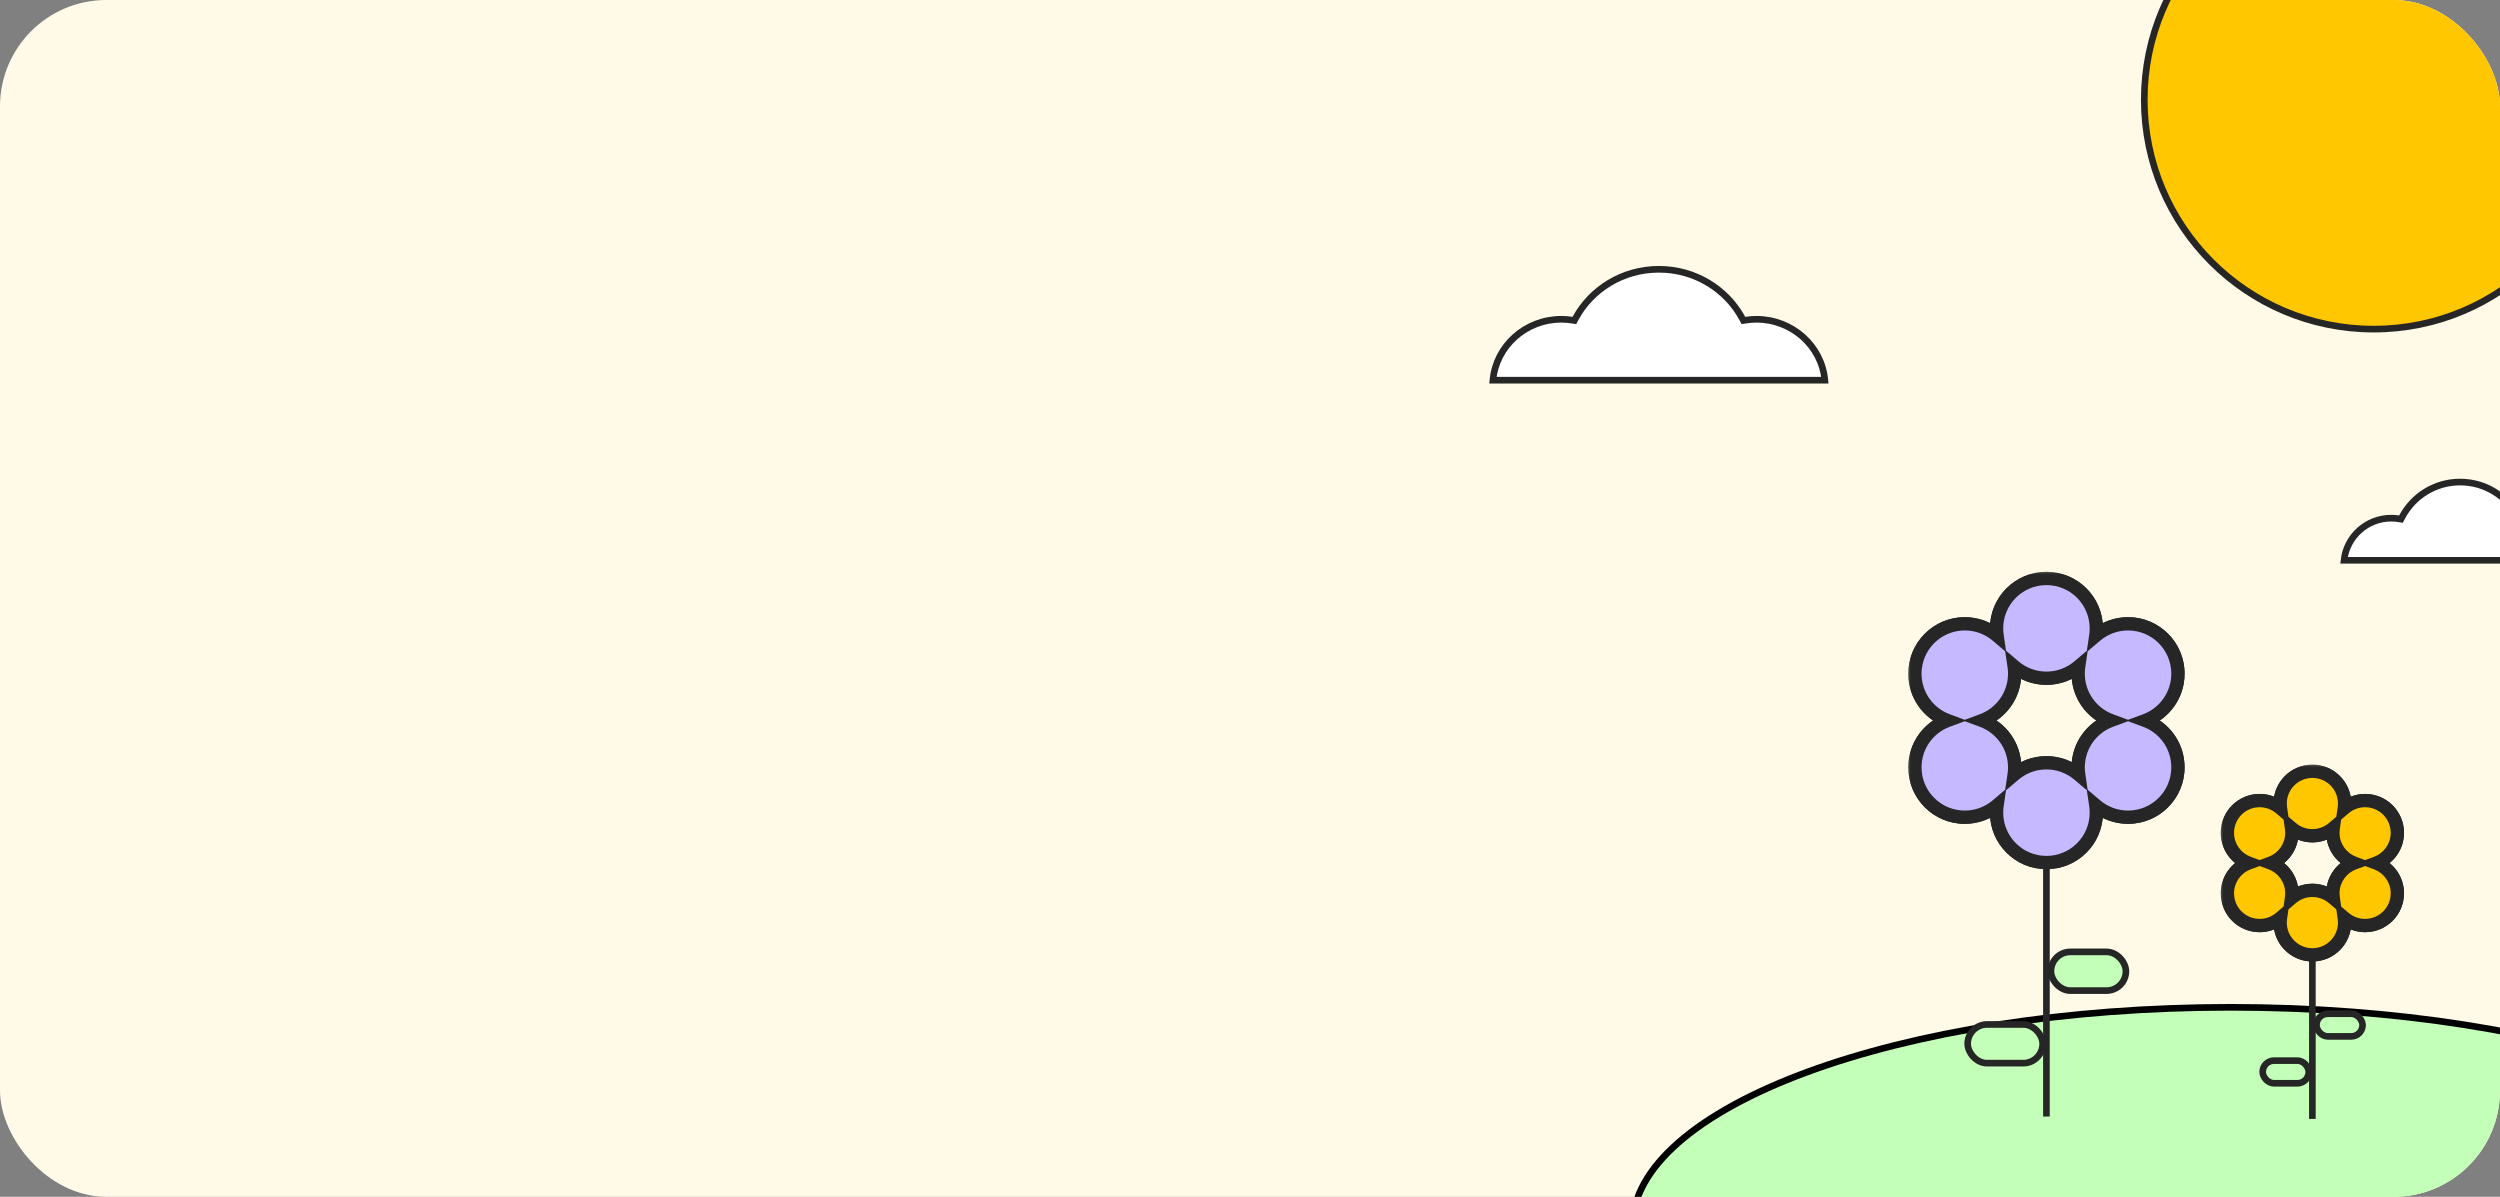 <?xml version="1.0" encoding="UTF-8"?> <svg xmlns="http://www.w3.org/2000/svg" width="376" height="180" viewBox="0 0 376 180" fill="none"><rect x="0" y="0" width="376" height="180" fill="#808080" stroke="none"/><g clip-path="url(#clip0_2754_13252)"><rect width="376" height="180" rx="16" fill="#FFFAE7"></rect><circle cx="357" cy="15" r="34.5" fill="#FFC700" stroke="#262626"></circle><path d="M264.17 48.02C269.568 48.02 273.989 52.056 274.46 57.182H224.535C225.005 52.056 229.426 48.02 234.824 48.02C235.372 48.02 235.908 48.065 236.436 48.146L236.784 48.199L236.952 47.889C239.324 43.498 244.05 40.5 249.497 40.5C254.945 40.5 259.67 43.498 262.043 47.889L262.21 48.199L262.558 48.146C263.087 48.065 263.622 48.02 264.17 48.02Z" fill="white" stroke="#262626"></path><path d="M380.356 77.931C384.031 77.931 387.061 80.705 387.457 84.27H352.539C352.935 80.705 355.966 77.931 359.641 77.931C360.019 77.931 360.389 77.963 360.755 78.02L361.107 78.075L361.274 77.76C362.926 74.631 366.214 72.5 369.998 72.5C373.783 72.5 377.07 74.631 378.722 77.76L378.889 78.075L379.242 78.02C379.607 77.963 379.978 77.931 380.356 77.931Z" fill="white" stroke="#262626"></path><path d="M425.5 184.5C425.5 188.928 423.077 193.209 418.559 197.163C414.041 201.117 407.476 204.7 399.32 207.719C383.011 213.756 360.447 217.5 335.5 217.5C310.553 217.5 287.989 213.756 271.68 207.719C263.524 204.7 256.959 201.117 252.441 197.163C247.923 193.209 245.5 188.928 245.5 184.5C245.5 180.072 247.923 175.791 252.441 171.837C256.959 167.883 263.524 164.3 271.68 161.281C287.989 155.244 310.553 151.5 335.5 151.5C360.447 151.5 383.011 155.244 399.32 161.281C407.476 164.3 414.041 167.883 418.559 171.837C423.077 175.791 425.5 180.072 425.5 184.5Z" fill="#C3FFB9" stroke="black"></path><path d="M307.781 129.729L307.781 167.926" stroke="#262626"></path><mask id="path-7-outside-1_2754_13252" maskUnits="userSpaceOnUse" x="287" y="86" width="42" height="45" fill="black"><rect fill="white" x="287" y="86" width="42" height="45"></rect><path fill-rule="evenodd" clip-rule="evenodd" d="M315.208 95.601C315.26 95.243 315.287 94.876 315.287 94.503C315.287 90.359 311.928 87 307.784 87C303.641 87 300.282 90.359 300.282 94.503C300.282 94.878 300.309 95.247 300.362 95.607C299.053 94.493 297.356 93.821 295.503 93.821C291.359 93.821 288 97.18 288 101.324C288 104.554 290.041 107.308 292.904 108.365C290.041 109.422 288 112.175 288 115.405C288 119.549 291.359 122.908 295.503 122.908C297.356 122.908 299.053 122.236 300.362 121.122C300.309 121.482 300.282 121.851 300.282 122.226C300.282 126.369 303.641 129.729 307.784 129.729C311.928 129.729 315.287 126.369 315.287 122.226C315.287 121.853 315.26 121.487 315.208 121.128C316.516 122.239 318.21 122.908 320.06 122.908C324.204 122.908 327.563 119.549 327.563 115.405C327.563 112.175 325.521 109.422 322.658 108.365C325.521 107.308 327.563 104.554 327.563 101.324C327.563 97.18 324.204 93.821 320.06 93.821C318.21 93.821 316.516 94.491 315.208 95.601ZM312.637 116.503C312.584 116.144 312.557 115.778 312.557 115.405C312.557 112.175 314.598 109.422 317.461 108.365C314.598 107.308 312.557 104.554 312.557 101.324C312.557 100.951 312.584 100.584 312.637 100.226C311.328 101.336 309.635 102.006 307.784 102.006C305.931 102.006 304.234 101.334 302.925 100.22C302.978 100.58 303.006 100.949 303.006 101.324C303.006 104.554 300.965 107.308 298.102 108.365C300.965 109.422 303.006 112.175 303.006 115.405C303.006 115.78 302.978 116.149 302.925 116.509C304.234 115.395 305.931 114.723 307.784 114.723C309.635 114.723 311.328 115.392 312.637 116.503Z"></path></mask><path fill-rule="evenodd" clip-rule="evenodd" d="M315.208 95.601C315.26 95.243 315.287 94.876 315.287 94.503C315.287 90.359 311.928 87 307.784 87C303.641 87 300.282 90.359 300.282 94.503C300.282 94.878 300.309 95.247 300.362 95.607C299.053 94.493 297.356 93.821 295.503 93.821C291.359 93.821 288 97.18 288 101.324C288 104.554 290.041 107.308 292.904 108.365C290.041 109.422 288 112.175 288 115.405C288 119.549 291.359 122.908 295.503 122.908C297.356 122.908 299.053 122.236 300.362 121.122C300.309 121.482 300.282 121.851 300.282 122.226C300.282 126.369 303.641 129.729 307.784 129.729C311.928 129.729 315.287 126.369 315.287 122.226C315.287 121.853 315.26 121.487 315.208 121.128C316.516 122.239 318.21 122.908 320.06 122.908C324.204 122.908 327.563 119.549 327.563 115.405C327.563 112.175 325.521 109.422 322.658 108.365C325.521 107.308 327.563 104.554 327.563 101.324C327.563 97.18 324.204 93.821 320.06 93.821C318.21 93.821 316.516 94.491 315.208 95.601ZM312.637 116.503C312.584 116.144 312.557 115.778 312.557 115.405C312.557 112.175 314.598 109.422 317.461 108.365C314.598 107.308 312.557 104.554 312.557 101.324C312.557 100.951 312.584 100.584 312.637 100.226C311.328 101.336 309.635 102.006 307.784 102.006C305.931 102.006 304.234 101.334 302.925 100.22C302.978 100.58 303.006 100.949 303.006 101.324C303.006 104.554 300.965 107.308 298.102 108.365C300.965 109.422 303.006 112.175 303.006 115.405C303.006 115.78 302.978 116.149 302.925 116.509C304.234 115.395 305.931 114.723 307.784 114.723C309.635 114.723 311.328 115.392 312.637 116.503Z" fill="#FFC700"></path><path d="M315.208 95.601L314.218 95.456L313.834 98.079L315.855 96.363L315.208 95.601ZM300.362 95.607L299.714 96.368L301.739 98.092L301.352 95.461L300.362 95.607ZM292.904 108.365L293.251 109.303L295.791 108.365L293.251 107.426L292.904 108.365ZM300.362 121.122L301.351 121.268L301.739 118.638L299.714 120.361L300.362 121.122ZM315.208 121.128L315.855 120.366L313.834 118.651L314.218 121.273L315.208 121.128ZM322.658 108.365L322.312 107.426L319.771 108.365L322.312 109.303L322.658 108.365ZM312.637 116.503L311.989 117.265L314.01 118.98L313.626 116.358L312.637 116.503ZM317.461 108.365L317.808 109.303L320.348 108.365L317.808 107.426L317.461 108.365ZM312.637 100.226L313.626 100.371L314.011 97.748L311.99 99.463L312.637 100.226ZM302.925 100.22L303.573 99.458L301.548 97.735L301.936 100.366L302.925 100.22ZM298.102 108.365L297.755 107.426L295.214 108.365L297.755 109.303L298.102 108.365ZM302.925 116.509L301.936 116.363L301.548 118.993L303.573 117.27L302.925 116.509ZM314.287 94.503C314.287 94.827 314.264 95.145 314.218 95.456L316.197 95.746C316.257 95.34 316.287 94.925 316.287 94.503H314.287ZM307.784 88C311.376 88 314.287 90.912 314.287 94.503H316.287C316.287 89.807 312.481 86 307.784 86V88ZM301.282 94.503C301.282 90.912 304.193 88 307.784 88V86C303.088 86 299.282 89.807 299.282 94.503H301.282ZM301.352 95.461C301.305 95.149 301.282 94.829 301.282 94.503H299.282C299.282 94.927 299.313 95.344 299.373 95.753L301.352 95.461ZM295.503 94.821C297.11 94.821 298.579 95.403 299.714 96.368L301.01 94.845C299.527 93.583 297.603 92.821 295.503 92.821V94.821ZM289 101.324C289 97.732 291.911 94.821 295.503 94.821V92.821C290.807 92.821 287 96.628 287 101.324H289ZM293.251 107.426C290.768 106.51 289 104.122 289 101.324H287C287 104.986 289.315 108.105 292.558 109.303L293.251 107.426ZM289 115.405C289 112.607 290.768 110.219 293.251 109.303L292.558 107.426C289.315 108.624 287 111.743 287 115.405H289ZM295.503 121.908C291.911 121.908 289 118.997 289 115.405H287C287 120.101 290.807 123.908 295.503 123.908V121.908ZM299.714 120.361C298.579 121.326 297.11 121.908 295.503 121.908V123.908C297.603 123.908 299.527 123.146 301.01 121.884L299.714 120.361ZM301.282 122.226C301.282 121.9 301.305 121.58 301.351 121.268L299.373 120.977C299.313 121.385 299.282 121.802 299.282 122.226H301.282ZM307.784 128.729C304.193 128.729 301.282 125.817 301.282 122.226H299.282C299.282 126.922 303.088 130.729 307.784 130.729V128.729ZM314.287 122.226C314.287 125.817 311.376 128.729 307.784 128.729V130.729C312.481 130.729 316.287 126.922 316.287 122.226H314.287ZM314.218 121.273C314.264 121.584 314.287 121.902 314.287 122.226H316.287C316.287 121.804 316.257 121.389 316.197 120.983L314.218 121.273ZM320.06 121.908C318.455 121.908 316.989 121.329 315.855 120.366L314.561 121.891C316.043 123.149 317.964 123.908 320.06 123.908V121.908ZM326.563 115.405C326.563 118.997 323.651 121.908 320.06 121.908V123.908C324.756 123.908 328.563 120.101 328.563 115.405H326.563ZM322.312 109.303C324.795 110.219 326.563 112.607 326.563 115.405H328.563C328.563 111.743 326.248 108.624 323.005 107.426L322.312 109.303ZM326.563 101.324C326.563 104.122 324.795 106.51 322.312 107.426L323.005 109.303C326.248 108.105 328.563 104.986 328.563 101.324H326.563ZM320.06 94.821C323.651 94.821 326.563 97.732 326.563 101.324H328.563C328.563 96.628 324.756 92.821 320.06 92.821V94.821ZM315.855 96.363C316.989 95.401 318.455 94.821 320.06 94.821V92.821C317.964 92.821 316.043 93.581 314.561 94.838L315.855 96.363ZM313.626 116.358C313.58 116.047 313.557 115.729 313.557 115.405H311.557C311.557 115.827 311.588 116.242 311.647 116.648L313.626 116.358ZM313.557 115.405C313.557 112.607 315.325 110.219 317.808 109.303L317.115 107.426C313.872 108.624 311.557 111.743 311.557 115.405H313.557ZM317.808 107.426C315.325 106.51 313.557 104.122 313.557 101.324H311.557C311.557 104.986 313.872 108.105 317.115 109.303L317.808 107.426ZM313.557 101.324C313.557 101 313.581 100.682 313.626 100.371L311.647 100.081C311.588 100.487 311.557 100.902 311.557 101.324H313.557ZM311.99 99.463C310.855 100.426 309.389 101.006 307.784 101.006V103.006C309.88 103.006 311.802 102.246 313.284 100.988L311.99 99.463ZM307.784 101.006C306.177 101.006 304.708 100.424 303.573 99.458L302.277 100.982C303.76 102.243 305.685 103.006 307.784 103.006V101.006ZM301.936 100.366C301.982 100.678 302.006 100.998 302.006 101.324H304.006C304.006 100.9 303.975 100.482 303.914 100.074L301.936 100.366ZM302.006 101.324C302.006 104.122 300.238 106.51 297.755 107.426L298.448 109.303C301.691 108.105 304.006 104.986 304.006 101.324H302.006ZM297.755 109.303C300.238 110.219 302.006 112.607 302.006 115.405H304.006C304.006 111.743 301.691 108.624 298.448 107.426L297.755 109.303ZM302.006 115.405C302.006 115.731 301.982 116.051 301.936 116.363L303.915 116.654C303.975 116.246 304.006 115.829 304.006 115.405H302.006ZM303.573 117.27C304.708 116.305 306.177 115.723 307.784 115.723V113.723C305.685 113.723 303.76 114.485 302.277 115.747L303.573 117.27ZM307.784 115.723C309.389 115.723 310.855 116.302 311.989 117.265L313.284 115.74C311.801 114.482 309.88 113.723 307.784 113.723V115.723Z" fill="#262626" mask="url(#path-7-outside-1_2754_13252)"></path><mask id="path-9-outside-2_2754_13252" maskUnits="userSpaceOnUse" x="287" y="86" width="42" height="45" fill="black"><rect fill="white" x="287" y="86" width="42" height="45"></rect><path fill-rule="evenodd" clip-rule="evenodd" d="M315.208 95.601C315.26 95.243 315.287 94.876 315.287 94.503C315.287 90.359 311.928 87 307.784 87C303.641 87 300.282 90.359 300.282 94.503C300.282 94.878 300.309 95.247 300.362 95.607C299.053 94.493 297.356 93.821 295.503 93.821C291.359 93.821 288 97.18 288 101.324C288 104.554 290.041 107.308 292.904 108.365C290.041 109.422 288 112.175 288 115.405C288 119.549 291.359 122.908 295.503 122.908C297.356 122.908 299.053 122.236 300.362 121.122C300.309 121.482 300.282 121.851 300.282 122.226C300.282 126.369 303.641 129.729 307.784 129.729C311.928 129.729 315.287 126.369 315.287 122.226C315.287 121.853 315.26 121.487 315.208 121.128C316.516 122.239 318.21 122.908 320.06 122.908C324.204 122.908 327.563 119.549 327.563 115.405C327.563 112.175 325.521 109.422 322.658 108.365C325.521 107.308 327.563 104.554 327.563 101.324C327.563 97.18 324.204 93.821 320.06 93.821C318.21 93.821 316.516 94.491 315.208 95.601ZM312.637 116.503C312.584 116.144 312.557 115.778 312.557 115.405C312.557 112.175 314.598 109.422 317.461 108.365C314.598 107.308 312.557 104.554 312.557 101.324C312.557 100.951 312.584 100.584 312.637 100.226C311.328 101.336 309.635 102.006 307.784 102.006C305.931 102.006 304.234 101.334 302.925 100.22C302.978 100.58 303.006 100.949 303.006 101.324C303.006 104.554 300.965 107.308 298.102 108.365C300.965 109.422 303.006 112.175 303.006 115.405C303.006 115.78 302.978 116.149 302.925 116.509C304.234 115.395 305.931 114.723 307.784 114.723C309.635 114.723 311.328 115.392 312.637 116.503Z"></path></mask><path fill-rule="evenodd" clip-rule="evenodd" d="M315.208 95.601C315.26 95.243 315.287 94.876 315.287 94.503C315.287 90.359 311.928 87 307.784 87C303.641 87 300.282 90.359 300.282 94.503C300.282 94.878 300.309 95.247 300.362 95.607C299.053 94.493 297.356 93.821 295.503 93.821C291.359 93.821 288 97.18 288 101.324C288 104.554 290.041 107.308 292.904 108.365C290.041 109.422 288 112.175 288 115.405C288 119.549 291.359 122.908 295.503 122.908C297.356 122.908 299.053 122.236 300.362 121.122C300.309 121.482 300.282 121.851 300.282 122.226C300.282 126.369 303.641 129.729 307.784 129.729C311.928 129.729 315.287 126.369 315.287 122.226C315.287 121.853 315.26 121.487 315.208 121.128C316.516 122.239 318.21 122.908 320.06 122.908C324.204 122.908 327.563 119.549 327.563 115.405C327.563 112.175 325.521 109.422 322.658 108.365C325.521 107.308 327.563 104.554 327.563 101.324C327.563 97.18 324.204 93.821 320.06 93.821C318.21 93.821 316.516 94.491 315.208 95.601ZM312.637 116.503C312.584 116.144 312.557 115.778 312.557 115.405C312.557 112.175 314.598 109.422 317.461 108.365C314.598 107.308 312.557 104.554 312.557 101.324C312.557 100.951 312.584 100.584 312.637 100.226C311.328 101.336 309.635 102.006 307.784 102.006C305.931 102.006 304.234 101.334 302.925 100.22C302.978 100.58 303.006 100.949 303.006 101.324C303.006 104.554 300.965 107.308 298.102 108.365C300.965 109.422 303.006 112.175 303.006 115.405C303.006 115.78 302.978 116.149 302.925 116.509C304.234 115.395 305.931 114.723 307.784 114.723C309.635 114.723 311.328 115.392 312.637 116.503Z" fill="#C6B9FF"></path><path d="M315.208 95.601L314.218 95.456L313.834 98.079L315.855 96.363L315.208 95.601ZM300.362 95.607L299.714 96.368L301.739 98.092L301.352 95.461L300.362 95.607ZM292.904 108.365L293.251 109.303L295.791 108.365L293.251 107.426L292.904 108.365ZM300.362 121.122L301.351 121.268L301.739 118.638L299.714 120.361L300.362 121.122ZM315.208 121.128L315.855 120.366L313.834 118.651L314.218 121.273L315.208 121.128ZM322.658 108.365L322.312 107.426L319.771 108.365L322.312 109.303L322.658 108.365ZM312.637 116.503L311.989 117.265L314.01 118.98L313.626 116.358L312.637 116.503ZM317.461 108.365L317.808 109.303L320.348 108.365L317.808 107.426L317.461 108.365ZM312.637 100.226L313.626 100.371L314.011 97.748L311.99 99.463L312.637 100.226ZM302.925 100.22L303.573 99.458L301.548 97.735L301.936 100.366L302.925 100.22ZM298.102 108.365L297.755 107.426L295.214 108.365L297.755 109.303L298.102 108.365ZM302.925 116.509L301.936 116.363L301.548 118.993L303.573 117.27L302.925 116.509ZM314.287 94.503C314.287 94.827 314.264 95.145 314.218 95.456L316.197 95.746C316.257 95.34 316.287 94.925 316.287 94.503H314.287ZM307.784 88C311.376 88 314.287 90.912 314.287 94.503H316.287C316.287 89.807 312.481 86 307.784 86V88ZM301.282 94.503C301.282 90.912 304.193 88 307.784 88V86C303.088 86 299.282 89.807 299.282 94.503H301.282ZM301.352 95.461C301.305 95.149 301.282 94.829 301.282 94.503H299.282C299.282 94.927 299.313 95.344 299.373 95.753L301.352 95.461ZM295.503 94.821C297.11 94.821 298.579 95.403 299.714 96.368L301.01 94.845C299.527 93.583 297.603 92.821 295.503 92.821V94.821ZM289 101.324C289 97.732 291.911 94.821 295.503 94.821V92.821C290.807 92.821 287 96.628 287 101.324H289ZM293.251 107.426C290.768 106.51 289 104.122 289 101.324H287C287 104.986 289.315 108.105 292.558 109.303L293.251 107.426ZM289 115.405C289 112.607 290.768 110.219 293.251 109.303L292.558 107.426C289.315 108.624 287 111.743 287 115.405H289ZM295.503 121.908C291.911 121.908 289 118.997 289 115.405H287C287 120.101 290.807 123.908 295.503 123.908V121.908ZM299.714 120.361C298.579 121.326 297.11 121.908 295.503 121.908V123.908C297.603 123.908 299.527 123.146 301.01 121.884L299.714 120.361ZM301.282 122.226C301.282 121.9 301.305 121.58 301.351 121.268L299.373 120.977C299.313 121.385 299.282 121.802 299.282 122.226H301.282ZM307.784 128.729C304.193 128.729 301.282 125.817 301.282 122.226H299.282C299.282 126.922 303.088 130.729 307.784 130.729V128.729ZM314.287 122.226C314.287 125.817 311.376 128.729 307.784 128.729V130.729C312.481 130.729 316.287 126.922 316.287 122.226H314.287ZM314.218 121.273C314.264 121.584 314.287 121.902 314.287 122.226H316.287C316.287 121.804 316.257 121.389 316.197 120.983L314.218 121.273ZM320.06 121.908C318.455 121.908 316.989 121.329 315.855 120.366L314.561 121.891C316.043 123.149 317.964 123.908 320.06 123.908V121.908ZM326.563 115.405C326.563 118.997 323.651 121.908 320.06 121.908V123.908C324.756 123.908 328.563 120.101 328.563 115.405H326.563ZM322.312 109.303C324.795 110.219 326.563 112.607 326.563 115.405H328.563C328.563 111.743 326.248 108.624 323.005 107.426L322.312 109.303ZM326.563 101.324C326.563 104.122 324.795 106.51 322.312 107.426L323.005 109.303C326.248 108.105 328.563 104.986 328.563 101.324H326.563ZM320.06 94.821C323.651 94.821 326.563 97.732 326.563 101.324H328.563C328.563 96.628 324.756 92.821 320.06 92.821V94.821ZM315.855 96.363C316.989 95.401 318.455 94.821 320.06 94.821V92.821C317.964 92.821 316.043 93.581 314.561 94.838L315.855 96.363ZM313.626 116.358C313.58 116.047 313.557 115.729 313.557 115.405H311.557C311.557 115.827 311.588 116.242 311.647 116.648L313.626 116.358ZM313.557 115.405C313.557 112.607 315.325 110.219 317.808 109.303L317.115 107.426C313.872 108.624 311.557 111.743 311.557 115.405H313.557ZM317.808 107.426C315.325 106.51 313.557 104.122 313.557 101.324H311.557C311.557 104.986 313.872 108.105 317.115 109.303L317.808 107.426ZM313.557 101.324C313.557 101 313.581 100.682 313.626 100.371L311.647 100.081C311.588 100.487 311.557 100.902 311.557 101.324H313.557ZM311.99 99.463C310.855 100.426 309.389 101.006 307.784 101.006V103.006C309.88 103.006 311.802 102.246 313.284 100.988L311.99 99.463ZM307.784 101.006C306.177 101.006 304.708 100.424 303.573 99.458L302.277 100.982C303.76 102.243 305.685 103.006 307.784 103.006V101.006ZM301.936 100.366C301.982 100.678 302.006 100.998 302.006 101.324H304.006C304.006 100.9 303.975 100.482 303.914 100.074L301.936 100.366ZM302.006 101.324C302.006 104.122 300.238 106.51 297.755 107.426L298.448 109.303C301.691 108.105 304.006 104.986 304.006 101.324H302.006ZM297.755 109.303C300.238 110.219 302.006 112.607 302.006 115.405H304.006C304.006 111.743 301.691 108.624 298.448 107.426L297.755 109.303ZM302.006 115.405C302.006 115.731 301.982 116.051 301.936 116.363L303.915 116.654C303.975 116.246 304.006 115.829 304.006 115.405H302.006ZM303.573 117.27C304.708 116.305 306.177 115.723 307.784 115.723V113.723C305.685 113.723 303.76 114.485 302.277 115.747L303.573 117.27ZM307.784 115.723C309.389 115.723 310.855 116.302 311.989 117.265L313.284 115.74C311.801 114.482 309.88 113.723 307.784 113.723V115.723Z" fill="#262626" mask="url(#path-9-outside-2_2754_13252)"></path><rect x="308.461" y="143.164" width="11.277" height="5.821" rx="2.91" fill="#C3FFB9" stroke="#262626"></rect><rect x="295.938" y="154.078" width="11.277" height="5.821" rx="2.91" fill="#C3FFB9" stroke="#262626"></rect><path d="M347.781 143.609L347.781 168.289" stroke="#262626"></path><mask id="path-14-outside-3_2754_13252" maskUnits="userSpaceOnUse" x="334" y="115" width="28" height="30" fill="black"><rect fill="white" x="334" y="115" width="28" height="30"></rect><path fill-rule="evenodd" clip-rule="evenodd" d="M352.58 121.556C352.614 121.325 352.631 121.088 352.631 120.848C352.631 118.17 350.461 116 347.783 116C345.106 116 342.935 118.17 342.935 120.848C342.935 121.09 342.953 121.328 342.987 121.561C342.142 120.842 341.045 120.407 339.848 120.407C337.17 120.407 335 122.578 335 125.255C335 127.342 336.319 129.121 338.169 129.804C336.319 130.487 335 132.266 335 134.354C335 137.031 337.17 139.201 339.848 139.201C341.045 139.201 342.141 138.767 342.987 138.048C342.953 138.28 342.935 138.518 342.935 138.76C342.935 141.438 345.106 143.608 347.783 143.608C350.461 143.608 352.631 141.438 352.631 138.76C352.631 138.52 352.614 138.284 352.58 138.053C353.425 138.769 354.519 139.201 355.713 139.201C358.391 139.201 360.561 137.031 360.561 134.354C360.561 132.266 359.242 130.487 357.393 129.804C359.242 129.121 360.561 127.342 360.561 125.255C360.561 122.578 358.391 120.407 355.713 120.407C354.519 120.407 353.425 120.84 352.58 121.556ZM350.917 135.061C350.883 134.83 350.866 134.594 350.866 134.354C350.866 132.266 352.184 130.487 354.034 129.804C352.184 129.121 350.866 127.342 350.866 125.255C350.866 125.015 350.883 124.778 350.917 124.547C350.072 125.264 348.978 125.696 347.783 125.696C346.586 125.696 345.49 125.262 344.644 124.542C344.678 124.775 344.696 125.013 344.696 125.255C344.696 127.342 343.377 129.121 341.527 129.804C343.377 130.487 344.696 132.266 344.696 134.354C344.696 134.596 344.678 134.834 344.644 135.066C345.49 134.347 346.586 133.912 347.783 133.912C348.978 133.912 350.072 134.345 350.917 135.061Z"></path></mask><path fill-rule="evenodd" clip-rule="evenodd" d="M352.58 121.556C352.614 121.325 352.631 121.088 352.631 120.848C352.631 118.17 350.461 116 347.783 116C345.106 116 342.935 118.17 342.935 120.848C342.935 121.09 342.953 121.328 342.987 121.561C342.142 120.842 341.045 120.407 339.848 120.407C337.17 120.407 335 122.578 335 125.255C335 127.342 336.319 129.121 338.169 129.804C336.319 130.487 335 132.266 335 134.354C335 137.031 337.17 139.201 339.848 139.201C341.045 139.201 342.141 138.767 342.987 138.048C342.953 138.28 342.935 138.518 342.935 138.76C342.935 141.438 345.106 143.608 347.783 143.608C350.461 143.608 352.631 141.438 352.631 138.76C352.631 138.52 352.614 138.284 352.58 138.053C353.425 138.769 354.519 139.201 355.713 139.201C358.391 139.201 360.561 137.031 360.561 134.354C360.561 132.266 359.242 130.487 357.393 129.804C359.242 129.121 360.561 127.342 360.561 125.255C360.561 122.578 358.391 120.407 355.713 120.407C354.519 120.407 353.425 120.84 352.58 121.556ZM350.917 135.061C350.883 134.83 350.866 134.594 350.866 134.354C350.866 132.266 352.184 130.487 354.034 129.804C352.184 129.121 350.866 127.342 350.866 125.255C350.866 125.015 350.883 124.778 350.917 124.547C350.072 125.264 348.978 125.696 347.783 125.696C346.586 125.696 345.49 125.262 344.644 124.542C344.678 124.775 344.696 125.013 344.696 125.255C344.696 127.342 343.377 129.121 341.527 129.804C343.377 130.487 344.696 132.266 344.696 134.354C344.696 134.596 344.678 134.834 344.644 135.066C345.49 134.347 346.586 133.912 347.783 133.912C348.978 133.912 350.072 134.345 350.917 135.061Z" fill="#FFC700"></path><path d="M352.58 121.556L351.59 121.411L351.207 124.032L353.226 122.319L352.58 121.556ZM342.987 121.561L342.339 122.323L344.365 124.046L343.977 121.415L342.987 121.561ZM338.169 129.804L338.515 130.742L341.056 129.804L338.515 128.866L338.169 129.804ZM342.987 138.048L343.977 138.193L344.364 135.564L342.339 137.286L342.987 138.048ZM352.58 138.053L353.227 137.29L351.207 135.577L351.59 138.197L352.58 138.053ZM357.393 129.804L357.046 128.866L354.506 129.804L357.046 130.742L357.393 129.804ZM350.917 135.061L350.27 135.824L352.29 137.537L351.906 134.917L350.917 135.061ZM354.034 129.804L354.381 130.742L356.921 129.804L354.381 128.866L354.034 129.804ZM350.917 124.547L351.906 124.692L352.29 122.071L350.27 123.784L350.917 124.547ZM344.644 124.542L345.292 123.78L343.267 122.058L343.654 124.688L344.644 124.542ZM341.527 129.804L341.181 128.866L338.64 129.804L341.181 130.742L341.527 129.804ZM344.644 135.066L343.654 134.92L343.267 137.55L345.292 135.828L344.644 135.066ZM351.631 120.848C351.631 121.04 351.617 121.228 351.59 121.411L353.569 121.701C353.61 121.422 353.631 121.137 353.631 120.848H351.631ZM347.783 117C349.908 117 351.631 118.723 351.631 120.848H353.631C353.631 117.618 351.013 115 347.783 115V117ZM343.935 120.848C343.935 118.723 345.658 117 347.783 117V115C344.553 115 341.935 117.618 341.935 120.848H343.935ZM343.977 121.415C343.949 121.231 343.935 121.041 343.935 120.848H341.935C341.935 121.139 341.957 121.426 341.998 121.707L343.977 121.415ZM339.848 121.407C340.799 121.407 341.668 121.751 342.339 122.323L343.635 120.799C342.615 119.932 341.292 119.407 339.848 119.407V121.407ZM336 125.255C336 123.13 337.723 121.407 339.848 121.407V119.407C336.618 119.407 334 122.025 334 125.255H336ZM338.515 128.866C337.045 128.324 336 126.91 336 125.255H334C334 127.774 335.592 129.919 337.822 130.742L338.515 128.866ZM336 134.354C336 132.699 337.045 131.285 338.515 130.742L337.822 128.866C335.592 129.69 334 131.834 334 134.354H336ZM339.848 138.201C337.723 138.201 336 136.479 336 134.354H334C334 137.583 336.618 140.201 339.848 140.201V138.201ZM342.339 137.286C341.668 137.857 340.799 138.201 339.848 138.201V140.201C341.292 140.201 342.615 139.677 343.635 138.809L342.339 137.286ZM343.935 138.76C343.935 138.567 343.949 138.378 343.977 138.193L341.998 137.902C341.957 138.183 341.935 138.469 341.935 138.76H343.935ZM347.783 142.608C345.658 142.608 343.935 140.885 343.935 138.76H341.935C341.935 141.99 344.553 144.608 347.783 144.608V142.608ZM351.631 138.76C351.631 140.885 349.908 142.608 347.783 142.608V144.608C351.013 144.608 353.631 141.99 353.631 138.76H351.631ZM351.59 138.197C351.617 138.381 351.631 138.569 351.631 138.76H353.631C353.631 138.471 353.61 138.187 353.569 137.908L351.59 138.197ZM355.713 138.201C354.764 138.201 353.898 137.859 353.227 137.29L351.933 138.815C352.952 139.679 354.273 140.201 355.713 140.201V138.201ZM359.561 134.354C359.561 136.479 357.839 138.201 355.713 138.201V140.201C358.943 140.201 361.561 137.583 361.561 134.354H359.561ZM357.046 130.742C358.516 131.285 359.561 132.699 359.561 134.354H361.561C361.561 131.834 359.969 129.69 357.739 128.866L357.046 130.742ZM359.561 125.255C359.561 126.91 358.516 128.324 357.046 128.866L357.739 130.742C359.969 129.919 361.561 127.774 361.561 125.255H359.561ZM355.713 121.407C357.839 121.407 359.561 123.13 359.561 125.255H361.561C361.561 122.025 358.943 119.407 355.713 119.407V121.407ZM353.226 122.319C353.898 121.75 354.764 121.407 355.713 121.407V119.407C354.273 119.407 352.952 119.929 351.933 120.794L353.226 122.319ZM351.906 134.917C351.88 134.733 351.866 134.545 351.866 134.354H349.866C349.866 134.643 349.887 134.927 349.927 135.206L351.906 134.917ZM351.866 134.354C351.866 132.699 352.911 131.285 354.381 130.742L353.688 128.866C351.458 129.69 349.866 131.834 349.866 134.354H351.866ZM354.381 128.866C352.911 128.324 351.866 126.91 351.866 125.255H349.866C349.866 127.774 351.458 129.919 353.688 130.742L354.381 128.866ZM351.866 125.255C351.866 125.063 351.88 124.875 351.906 124.692L349.927 124.402C349.887 124.681 349.866 124.966 349.866 125.255H351.866ZM350.27 123.784C349.599 124.353 348.732 124.696 347.783 124.696V126.696C349.224 126.696 350.545 126.174 351.564 125.31L350.27 123.784ZM347.783 124.696C346.832 124.696 345.963 124.352 345.292 123.78L343.996 125.304C345.016 126.171 346.339 126.696 347.783 126.696V124.696ZM343.654 124.688C343.682 124.872 343.696 125.062 343.696 125.255H345.696C345.696 124.964 345.674 124.677 345.633 124.396L343.654 124.688ZM343.696 125.255C343.696 126.91 342.65 128.324 341.181 128.866L341.873 130.742C344.103 129.919 345.696 127.774 345.696 125.255H343.696ZM341.181 130.742C342.65 131.285 343.696 132.699 343.696 134.354H345.696C345.696 131.834 344.103 129.69 341.873 128.866L341.181 130.742ZM343.696 134.354C343.696 134.547 343.682 134.736 343.654 134.92L345.633 135.212C345.674 134.931 345.696 134.645 345.696 134.354H343.696ZM345.292 135.828C345.963 135.256 346.832 134.912 347.783 134.912V132.912C346.339 132.912 345.016 133.437 343.996 134.305L345.292 135.828ZM347.783 134.912C348.732 134.912 349.599 135.255 350.27 135.824L351.564 134.299C350.545 133.435 349.224 132.912 347.783 132.912V134.912Z" fill="#262626" mask="url(#path-14-outside-3_2754_13252)"></path><mask id="path-16-outside-4_2754_13252" maskUnits="userSpaceOnUse" x="334" y="115" width="28" height="30" fill="black"><rect fill="white" x="334" y="115" width="28" height="30"></rect><path fill-rule="evenodd" clip-rule="evenodd" d="M352.58 121.556C352.614 121.325 352.631 121.088 352.631 120.848C352.631 118.17 350.461 116 347.783 116C345.106 116 342.935 118.17 342.935 120.848C342.935 121.09 342.953 121.328 342.987 121.561C342.142 120.842 341.045 120.407 339.848 120.407C337.17 120.407 335 122.578 335 125.255C335 127.342 336.319 129.121 338.169 129.804C336.319 130.487 335 132.266 335 134.354C335 137.031 337.17 139.201 339.848 139.201C341.045 139.201 342.141 138.767 342.987 138.048C342.953 138.28 342.935 138.518 342.935 138.76C342.935 141.438 345.106 143.608 347.783 143.608C350.461 143.608 352.631 141.438 352.631 138.76C352.631 138.52 352.614 138.284 352.58 138.053C353.425 138.769 354.519 139.201 355.713 139.201C358.391 139.201 360.561 137.031 360.561 134.354C360.561 132.266 359.242 130.487 357.393 129.804C359.242 129.121 360.561 127.342 360.561 125.255C360.561 122.578 358.391 120.407 355.713 120.407C354.519 120.407 353.425 120.84 352.58 121.556ZM350.917 135.061C350.883 134.83 350.866 134.594 350.866 134.354C350.866 132.266 352.184 130.487 354.034 129.804C352.184 129.121 350.866 127.342 350.866 125.255C350.866 125.015 350.883 124.778 350.917 124.547C350.072 125.264 348.978 125.696 347.783 125.696C346.586 125.696 345.49 125.262 344.644 124.542C344.678 124.775 344.696 125.013 344.696 125.255C344.696 127.342 343.377 129.121 341.527 129.804C343.377 130.487 344.696 132.266 344.696 134.354C344.696 134.596 344.678 134.834 344.644 135.066C345.49 134.347 346.586 133.912 347.783 133.912C348.978 133.912 350.072 134.345 350.917 135.061Z"></path></mask><path fill-rule="evenodd" clip-rule="evenodd" d="M352.58 121.556C352.614 121.325 352.631 121.088 352.631 120.848C352.631 118.17 350.461 116 347.783 116C345.106 116 342.935 118.17 342.935 120.848C342.935 121.09 342.953 121.328 342.987 121.561C342.142 120.842 341.045 120.407 339.848 120.407C337.17 120.407 335 122.578 335 125.255C335 127.342 336.319 129.121 338.169 129.804C336.319 130.487 335 132.266 335 134.354C335 137.031 337.17 139.201 339.848 139.201C341.045 139.201 342.141 138.767 342.987 138.048C342.953 138.28 342.935 138.518 342.935 138.76C342.935 141.438 345.106 143.608 347.783 143.608C350.461 143.608 352.631 141.438 352.631 138.76C352.631 138.52 352.614 138.284 352.58 138.053C353.425 138.769 354.519 139.201 355.713 139.201C358.391 139.201 360.561 137.031 360.561 134.354C360.561 132.266 359.242 130.487 357.393 129.804C359.242 129.121 360.561 127.342 360.561 125.255C360.561 122.578 358.391 120.407 355.713 120.407C354.519 120.407 353.425 120.84 352.58 121.556ZM350.917 135.061C350.883 134.83 350.866 134.594 350.866 134.354C350.866 132.266 352.184 130.487 354.034 129.804C352.184 129.121 350.866 127.342 350.866 125.255C350.866 125.015 350.883 124.778 350.917 124.547C350.072 125.264 348.978 125.696 347.783 125.696C346.586 125.696 345.49 125.262 344.644 124.542C344.678 124.775 344.696 125.013 344.696 125.255C344.696 127.342 343.377 129.121 341.527 129.804C343.377 130.487 344.696 132.266 344.696 134.354C344.696 134.596 344.678 134.834 344.644 135.066C345.49 134.347 346.586 133.912 347.783 133.912C348.978 133.912 350.072 134.345 350.917 135.061Z" fill="#FFC700"></path><path d="M352.58 121.556L351.59 121.411L351.207 124.032L353.226 122.319L352.58 121.556ZM342.987 121.561L342.339 122.323L344.365 124.046L343.977 121.415L342.987 121.561ZM338.169 129.804L338.515 130.742L341.056 129.804L338.515 128.866L338.169 129.804ZM342.987 138.048L343.977 138.193L344.364 135.564L342.339 137.286L342.987 138.048ZM352.58 138.053L353.227 137.29L351.207 135.577L351.59 138.197L352.58 138.053ZM357.393 129.804L357.046 128.866L354.506 129.804L357.046 130.742L357.393 129.804ZM350.917 135.061L350.27 135.824L352.29 137.537L351.906 134.917L350.917 135.061ZM354.034 129.804L354.381 130.742L356.921 129.804L354.381 128.866L354.034 129.804ZM350.917 124.547L351.906 124.692L352.29 122.071L350.27 123.784L350.917 124.547ZM344.644 124.542L345.292 123.78L343.267 122.058L343.654 124.688L344.644 124.542ZM341.527 129.804L341.181 128.866L338.64 129.804L341.181 130.742L341.527 129.804ZM344.644 135.066L343.654 134.92L343.267 137.55L345.292 135.828L344.644 135.066ZM351.631 120.848C351.631 121.04 351.617 121.228 351.59 121.411L353.569 121.701C353.61 121.422 353.631 121.137 353.631 120.848H351.631ZM347.783 117C349.908 117 351.631 118.723 351.631 120.848H353.631C353.631 117.618 351.013 115 347.783 115V117ZM343.935 120.848C343.935 118.723 345.658 117 347.783 117V115C344.553 115 341.935 117.618 341.935 120.848H343.935ZM343.977 121.415C343.949 121.231 343.935 121.041 343.935 120.848H341.935C341.935 121.139 341.957 121.426 341.998 121.707L343.977 121.415ZM339.848 121.407C340.799 121.407 341.668 121.751 342.339 122.323L343.635 120.799C342.615 119.932 341.292 119.407 339.848 119.407V121.407ZM336 125.255C336 123.13 337.723 121.407 339.848 121.407V119.407C336.618 119.407 334 122.025 334 125.255H336ZM338.515 128.866C337.045 128.324 336 126.91 336 125.255H334C334 127.774 335.592 129.919 337.822 130.742L338.515 128.866ZM336 134.354C336 132.699 337.045 131.285 338.515 130.742L337.822 128.866C335.592 129.69 334 131.834 334 134.354H336ZM339.848 138.201C337.723 138.201 336 136.479 336 134.354H334C334 137.583 336.618 140.201 339.848 140.201V138.201ZM342.339 137.286C341.668 137.857 340.799 138.201 339.848 138.201V140.201C341.292 140.201 342.615 139.677 343.635 138.809L342.339 137.286ZM343.935 138.76C343.935 138.567 343.949 138.378 343.977 138.193L341.998 137.902C341.957 138.183 341.935 138.469 341.935 138.76H343.935ZM347.783 142.608C345.658 142.608 343.935 140.885 343.935 138.76H341.935C341.935 141.99 344.553 144.608 347.783 144.608V142.608ZM351.631 138.76C351.631 140.885 349.908 142.608 347.783 142.608V144.608C351.013 144.608 353.631 141.99 353.631 138.76H351.631ZM351.59 138.197C351.617 138.381 351.631 138.569 351.631 138.76H353.631C353.631 138.471 353.61 138.187 353.569 137.908L351.59 138.197ZM355.713 138.201C354.764 138.201 353.898 137.859 353.227 137.29L351.933 138.815C352.952 139.679 354.273 140.201 355.713 140.201V138.201ZM359.561 134.354C359.561 136.479 357.839 138.201 355.713 138.201V140.201C358.943 140.201 361.561 137.583 361.561 134.354H359.561ZM357.046 130.742C358.516 131.285 359.561 132.699 359.561 134.354H361.561C361.561 131.834 359.969 129.69 357.739 128.866L357.046 130.742ZM359.561 125.255C359.561 126.91 358.516 128.324 357.046 128.866L357.739 130.742C359.969 129.919 361.561 127.774 361.561 125.255H359.561ZM355.713 121.407C357.839 121.407 359.561 123.13 359.561 125.255H361.561C361.561 122.025 358.943 119.407 355.713 119.407V121.407ZM353.226 122.319C353.898 121.75 354.764 121.407 355.713 121.407V119.407C354.273 119.407 352.952 119.929 351.933 120.794L353.226 122.319ZM351.906 134.917C351.88 134.733 351.866 134.545 351.866 134.354H349.866C349.866 134.643 349.887 134.927 349.927 135.206L351.906 134.917ZM351.866 134.354C351.866 132.699 352.911 131.285 354.381 130.742L353.688 128.866C351.458 129.69 349.866 131.834 349.866 134.354H351.866ZM354.381 128.866C352.911 128.324 351.866 126.91 351.866 125.255H349.866C349.866 127.774 351.458 129.919 353.688 130.742L354.381 128.866ZM351.866 125.255C351.866 125.063 351.88 124.875 351.906 124.692L349.927 124.402C349.887 124.681 349.866 124.966 349.866 125.255H351.866ZM350.27 123.784C349.599 124.353 348.732 124.696 347.783 124.696V126.696C349.224 126.696 350.545 126.174 351.564 125.31L350.27 123.784ZM347.783 124.696C346.832 124.696 345.963 124.352 345.292 123.78L343.996 125.304C345.016 126.171 346.339 126.696 347.783 126.696V124.696ZM343.654 124.688C343.682 124.872 343.696 125.062 343.696 125.255H345.696C345.696 124.964 345.674 124.677 345.633 124.396L343.654 124.688ZM343.696 125.255C343.696 126.91 342.65 128.324 341.181 128.866L341.873 130.742C344.103 129.919 345.696 127.774 345.696 125.255H343.696ZM341.181 130.742C342.65 131.285 343.696 132.699 343.696 134.354H345.696C345.696 131.834 344.103 129.69 341.873 128.866L341.181 130.742ZM343.696 134.354C343.696 134.547 343.682 134.736 343.654 134.92L345.633 135.212C345.674 134.931 345.696 134.645 345.696 134.354H343.696ZM345.292 135.828C345.963 135.256 346.832 134.912 347.783 134.912V132.912C346.339 132.912 345.016 133.437 343.996 134.305L345.292 135.828ZM347.783 134.912C348.732 134.912 349.599 135.255 350.27 135.824L351.564 134.299C350.545 133.435 349.224 132.912 347.783 132.912V134.912Z" fill="#262626" mask="url(#path-16-outside-4_2754_13252)"></path><rect x="348.398" y="152.467" width="6.933" height="3.407" rx="1.704" fill="#C3FFB9" stroke="#262626"></rect><rect x="340.305" y="159.518" width="6.933" height="3.407" rx="1.704" fill="#C3FFB9" stroke="#262626"></rect></g><defs><clipPath id="clip0_2754_13252"><rect width="376" height="180" rx="16" fill="white"></rect></clipPath></defs></svg> 